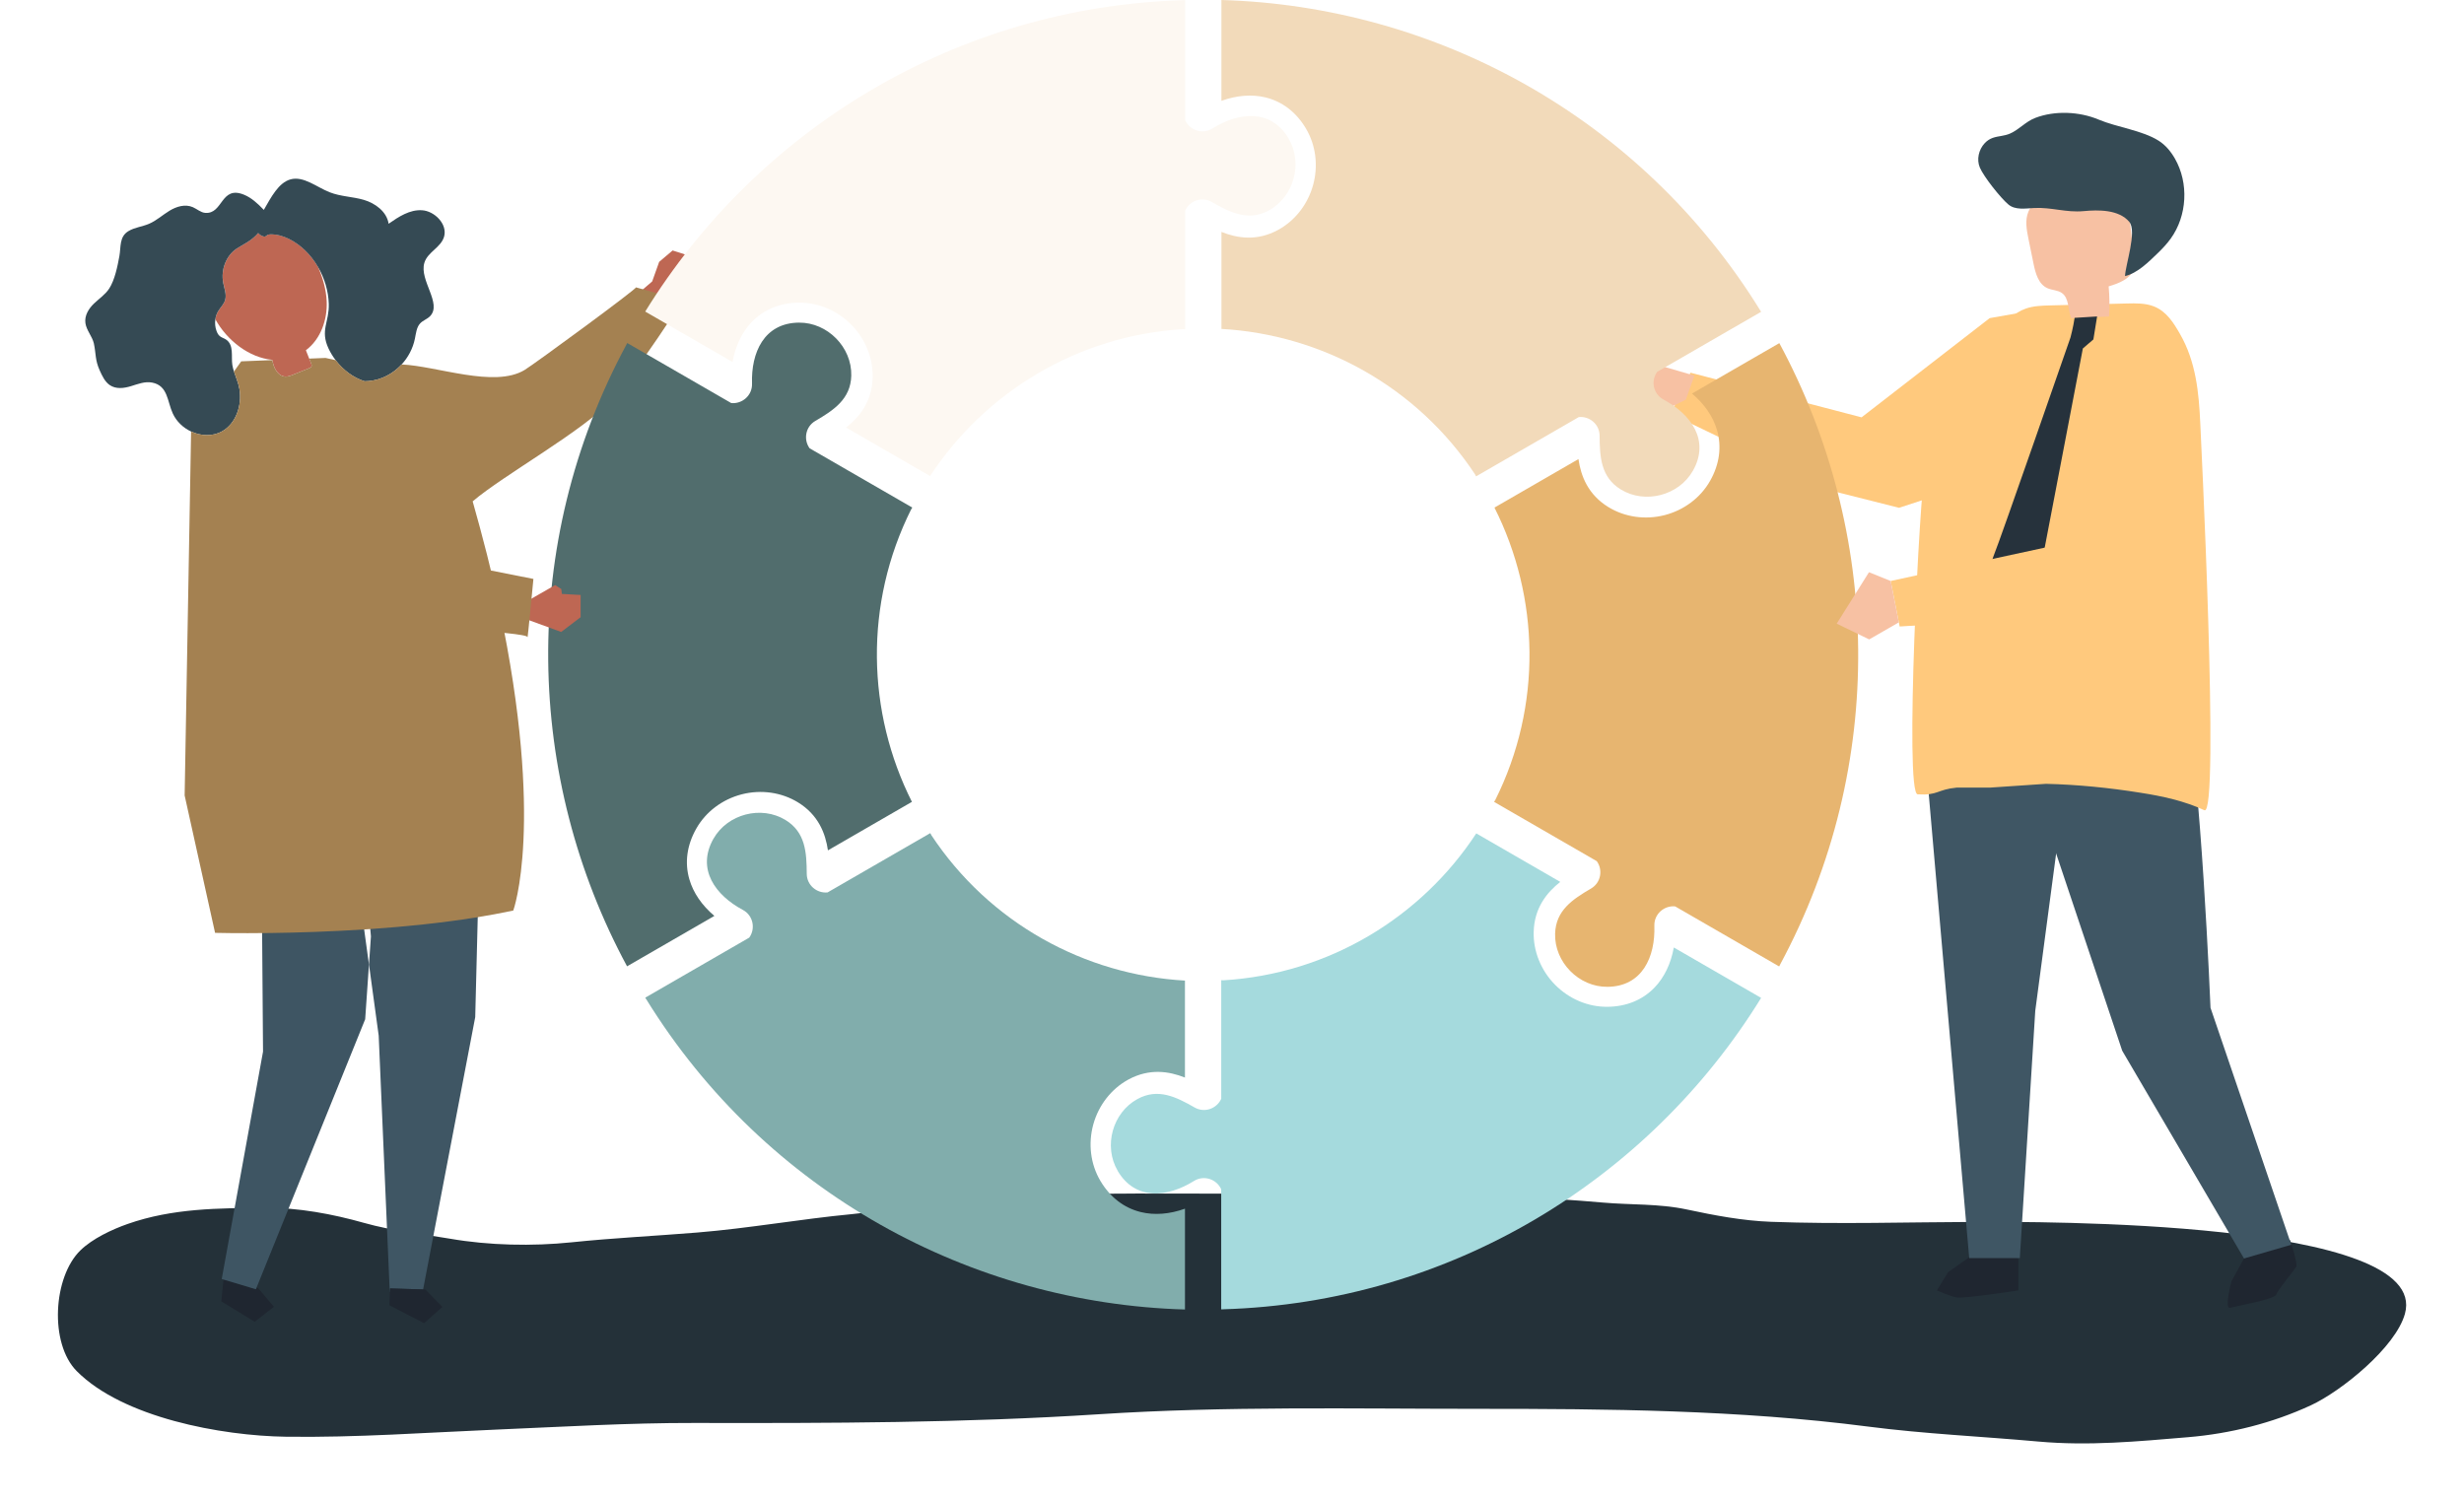 <?xml version="1.0" encoding="UTF-8"?>
<svg id="Layer_2" data-name="Layer 2" xmlns="http://www.w3.org/2000/svg" xmlns:xlink="http://www.w3.org/1999/xlink" viewBox="0 0 1043 635.52">
  <defs>
    <style>
      .cls-1 {
        fill: #f7c1a3;
      }

      .cls-1, .cls-2, .cls-3, .cls-4, .cls-5, .cls-6, .cls-7, .cls-8, .cls-9, .cls-10, .cls-11, .cls-12, .cls-13, .cls-14, .cls-15, .cls-16 {
        stroke-width: 0px;
      }

      .cls-2 {
        fill: #a5dadd;
      }

      .cls-3 {
        fill: #26323c;
      }

      .cls-4 {
        fill: #a48151;
      }

      .cls-5 {
        fill: #516d6d;
      }

      .cls-6 {
        fill: #1f2630;
      }

      .cls-7 {
        fill: #e7b570;
      }

      .cls-8 {
        fill: #354a54;
      }

      .cls-9 {
        fill: #243139;
        filter: url(#drop-shadow-1);
      }

      .cls-10 {
        fill: #ffc97d;
      }

      .cls-11 {
        fill: #81adac;
      }

      .cls-12 {
        fill: #fdf8f2;
      }

      .cls-13 {
        fill: #3e5563;
      }

      .cls-14 {
        fill: #f2daba;
      }

      .cls-15 {
        fill: #be6753;
      }

      .cls-16 {
        fill: #3f5664;
      }
    </style>
    <filter id="drop-shadow-1" filterUnits="userSpaceOnUse">
      <feOffset dx="4" dy="4"/>
      <feGaussianBlur result="blur" stdDeviation="8"/>
      <feFlood flood-color="#000" flood-opacity=".25"/>
      <feComposite in2="blur" operator="in"/>
      <feComposite in="SourceGraphic"/>
    </filter>
  </defs>
  <g id="ABOUT_US">
    <g id="PUZZLE">
      <path class="cls-9" d="M476.54,501.25c-29.11.08-58.22.76-87.28,3.89-10.96,1.18-21.68,3.78-32.66,4.82-21.93,2.09-43.48,5.99-65.49,7.79-17.73,1.45-35.53,2.3-53.2,4.14-16.57,1.72-34.92,1.33-51.36-1.52-12.17-2.11-24.4-3.3-36.37-6.68-13.39-3.79-27.93-6.5-41.88-6.4-19.89.14-39.26.16-58.3,6.84-6.68,2.35-14.86,6.21-19.94,11.14-11.62,11.28-13.19,39.43-1.59,51.13,19.54,19.69,61.23,27.42,88.62,27.79,30.01.4,59.16-1.76,89.21-3.03,27.92-1.18,55.78-2.86,83.75-2.8,57.13.12,114.26,0,171.29-3.7,53.58-3.47,107.29-2.28,160.98-2.28s109.75.42,164.41,7.51c23.82,3.09,48.08,4.17,72.02,6.33,21.44,1.94,42.04-.04,63.39-1.83,17.93-1.5,35.74-5.96,52.03-13.5,12.89-5.97,35.88-24.51,39.83-38.75,11.08-39.93-156.22-38.97-181.91-38.88-28.74.1-57.7,1.02-86.41-.05-12.08-.45-23.98-2.73-35.77-5.24-11.74-2.5-23.57-1.86-35.48-2.91-49.66-4.37-99.42-3.73-149.23-3.73-16.21,0-32.43-.14-48.65-.09Z"/>
      <g>
        <g>
          <path class="cls-15" d="M279.04,110.83l5.67-4.8,7.34,2.34,4.21,6.13-1.92,5.24-5.96,3.46,2.26.6-.41,1.85-9.37,4.27c-2.25-2.35-9.84-4.15-11.05-5.41l6.26-5.38,2.96-8.3Z"/>
          <polygon class="cls-6" points="94.62 541.65 94.4 543.79 93.67 550.89 107.82 559.52 115.98 553.18 109.27 545.32 108.65 544.94 108.32 545.76 94.62 541.65"/>
          <path class="cls-13" d="M153.51,388.71c-16.03,1.05-30.9,1.49-42.59,1.64l.42,54.81-17.48,96.26.76.23,13.7,4.11.33-.82,45.93-113.48,1.6-23.14-2.68-19.6Z"/>
          <path class="cls-16" d="M157.01,396.44l-.82,11.87,4.11,30.09,4.68,108.58h.08s.06-1.57.06-1.57l13.98.43,22.06-115.28,1.19-47.1c-15.15,2.42-31.04,4.01-46.05,5.06l.72,7.92Z"/>
          <polygon class="cls-6" points="180.05 545.87 179.09 545.84 165.11 545.42 165.05 546.99 164.84 552.55 179.52 560.14 187.26 553.23 180.05 545.87"/>
          <path class="cls-15" d="M130.88,151.8c-.47-1.18-.93-2.36-1.4-3.54.04-.03.07-.05.11-.08,6.2-4.7,9.03-12.88,8.69-20.61-.22-5.05-1.63-9.93-3.65-14.58-1.55-2.66-3.45-5.1-5.65-7.19-3.99-3.78-9.39-6.78-14.66-6.6-2.14.07-1.25,1.75-3.84.43-.35-.18-.76-.54-1.17-1-.38.42-.64.71-.71.78-2.49,2.59-5.24,3.83-8.22,5.7-4.53,2.85-6.97,8.9-5.88,14.61.45,2.36,1.44,4.79.87,7.06-.5,1.98-2.08,3.34-3.08,5.06-.59,1-.96,2.14-1.12,3.33,4.96,9.01,14.37,16.26,24.06,17.15,0,.04.02.07.02.11.13.57.26,1.15.42,1.7.71,2.48,2.4,5.11,4.99,5.29,1.18.08,2.33-.37,3.43-.81,2.22-.9,4.44-1.79,6.65-2.69.45-.18.96-.41,1.13-.87.15-.4,0-.84-.17-1.24-.27-.67-.53-1.34-.8-2.01Z"/>
          <path class="cls-8" d="M178.64,89c-5.24-.32-9.88,2.75-14.14,5.72-.76-5.16-5.72-8.71-10.48-10.11-4.76-1.39-9.77-1.38-14.43-3.21-5.6-2.19-11.12-7.03-16.68-5.45-5,1.42-8.13,7.5-11.24,12.9-.08-.09-.16-.17-.25-.26-2.39-2.49-5-4.88-8.09-6.15-9.98-4.12-8.83,8.33-16.5,7.67-1.85-.16-3.42-1.62-5.16-2.39-3.3-1.45-6.97-.3-9.92,1.49-2.95,1.79-5.55,4.22-8.73,5.56-2.82,1.19-6.01,1.48-8.64,3.06-3.95,2.37-3.14,6.66-3.84,10.56-.78,4.32-1.97,10.15-4.3,13.74-1.68,2.59-4.29,4.28-6.48,6.39-2.19,2.11-4.07,5.05-3.6,8.28.44,3.06,2.87,5.55,3.57,8.57.96,4.52.46,6.96,2.48,11.45,1.04,2.31,2.19,4.76,4.21,6.17,2.67,1.85,6.08,1.37,9.01.48,2.93-.89,5.92-2.12,9-1.51,6.68,1.31,6.32,7.91,8.72,13.1,1.6,3.45,4.45,6.07,7.74,7.61,4.22,1.97,9.16,2.13,13.07-.05,5.9-3.29,8.57-10.94,7.38-17.99-.43-2.56-1.52-4.91-2.3-7.36-.29-.92-.55-1.86-.7-2.83-.54-3.41.79-8.41-2.68-10.72-.85-.56-1.86-.79-2.65-1.45-.63-.54-1.04-1.32-1.34-2.11-.6-1.59-.76-3.33-.52-4.97.17-1.19.54-2.33,1.12-3.33,1.01-1.72,2.59-3.08,3.08-5.06.57-2.26-.42-4.7-.87-7.06-1.09-5.71,1.35-11.76,5.88-14.61,2.99-1.88,5.74-3.11,8.22-5.7.07-.08.34-.37.71-.78.41.46.83.82,1.17,1,2.59,1.32,1.7-.35,3.84-.43,5.27-.18,10.67,2.82,14.66,6.6,2.2,2.09,4.1,4.53,5.65,7.19,2.76,4.74,4.39,10.18,4.56,15.6.24,7.75-3.77,11.17-.08,18.98.82,1.73,1.83,3.38,2.99,4.9,3.17,4.17,7.47,7.4,12.23,8.91.54,0,1.08-.02,1.62-.07,2.69-.21,5.29-.98,7.67-2.19,2.38-1.21,4.55-2.85,6.39-4.84,2.76-2.99,4.78-6.74,5.63-10.92.47-2.27.69-4.79,2.18-6.43,1.2-1.32,3.04-1.84,4.27-3.13,5.12-5.38-4.65-15.14-2.45-22.54,1.39-4.67,7.14-6.5,8.39-11.22,1.4-5.28-4.14-10.74-9.38-11.05Z"/>
          <path class="cls-4" d="M288.72,127.01c-1.71-.31-19.54-5.37-19.54-5.37,1.04.16-42.98,32.48-47.14,34.99-12.8,7.72-37.01-1.7-52.03-2.35-1.84,1.99-4.01,3.64-6.39,4.84-2.39,1.21-4.99,1.97-7.67,2.19-.54.04-1.07.07-1.62.07-4.76-1.51-9.06-4.75-12.23-8.91-1.84-.43-3.3-.74-4.29-.95l-6.92.28c.27.67.53,1.34.8,2.01.16.4.32.84.17,1.24-.17.46-.67.69-1.13.87-2.22.9-4.44,1.79-6.65,2.69-1.1.44-2.25.9-3.43.81-2.59-.19-4.28-2.81-4.99-5.29-.16-.56-.29-1.13-.42-1.7l-13.13.53-3.07,4.3c.78,2.45,1.87,4.8,2.3,7.36,1.19,7.05-1.48,14.7-7.38,17.99-3.91,2.18-8.85,2.01-13.07.05l-2.73,154.07,12.88,58.16s9.26.25,23.59.06c11.05-.15,25.12-.56,40.28-1.55.87-.06,1.75-.12,2.63-.18,14.19-.99,29.22-2.5,43.55-4.79,5.53-.88,10.95-1.88,16.18-3,0,0,13.45-36.55-5.88-128.26-3.04-14.41-7.24-30.6-11.31-44.94,12.88-11.05,47.4-30.16,58.68-42.85,12.35-13.9,30.07-42.35,30.46-42.28,0,0-.19-.03-.5-.09Z"/>
        </g>
        <g>
          <polygon class="cls-10" points="872.8 129.28 842.22 134.67 787.99 176.67 715.59 157.77 707.2 175.17 774.52 207.56 803.85 214.96 841.95 202.52 872.8 129.28"/>
          <polygon class="cls-1" points="713.62 169.16 702.3 174.82 694.2 173.91 694.15 171.15 698.9 169.25 683.54 165.92 682.13 158.51 700.54 154.14 717.22 158.99 713.62 169.16"/>
          <g>
            <path class="cls-6" d="M838.91,528.42l-14.28,10.11-4.76,7.73s5.35,2.38,8.33,2.97c2.98.59,26.18-2.97,26.18-2.97v-13.68l-15.47-4.16Z"/>
            <path class="cls-6" d="M949.87,532.73l-5.27,9.59s-3.3,12.11-.44,11.28c2.86-.83,18.78-3.6,19.43-5.64.64-2.05,7.56-10.25,8.37-11.72.81-1.47-2.63-11.34-2.63-11.34l-19.45,7.84Z"/>
            <path class="cls-16" d="M852.21,307.14l46.11,137.64,51.56,87.95,20-5.81-34.18-100.31s-4.13-100.76-10.88-130.4l-72.6,10.93Z"/>
            <polygon class="cls-16" points="815.71 327.91 833.56 532.58 854.98 532.58 861.52 427.87 873.82 335.15 827.01 280.31 815.71 327.91"/>
            <path class="cls-10" d="M815.02,196.94c2.22-10.55,3.09-21.9,8.31-31.74,5.23-9.84,15.09-17.29,22.71-25.65,3.23-3.54,6.67-7.23,11.47-8.92,3.29-1.16,6.92-1.26,10.46-1.35,10.74-.27,21.49-.54,32.23-.81,3.92-.1,7.99-.17,11.56,1.24,5.35,2.12,8.38,7.05,11.02,11.65,6.75,11.74,8,24.77,8.6,38.04-.02.12,8.38,166.71,1.72,163.58-8.3-3.9-17.79-5.97-27.1-7.41-13.13-2.1-26.53-3.44-39.91-3.77l-23.55,1.59h-14.21c-8.53.83-7.83,3.39-16.6,2.86-5.61-.34.75-127.22,3.29-139.31Z"/>
            <g>
              <path class="cls-1" d="M876.74,134.67c5.33-.23,10.66-.46,16-.69.29-4.25.23-8.52-.16-12.76,4.51-1.31,9.74-3.36,10.77-7.94.32-1.44.15-2.94-.02-4.41-.71-6.07-1.41-12.14-2.12-18.21-.24-2.1-.51-4.26-1.54-6.1-1.81-3.24-5.59-4.82-9.2-5.65-9.22-2.13-19.48-.68-27.03,5.02-2.01,1.52-3.86,3.37-4.83,5.69-1.51,3.58-.75,7.66.02,11.46.72,3.51,1.43,7.02,2.15,10.54.82,4.04,2.08,8.65,5.84,10.35,1.99.91,4.41.81,6.19,2.08,3.14,2.25,2.43,7.06,3.93,10.62Z"/>
              <path class="cls-8" d="M847.2,57.54c1.18-.21,2.39-.46,3.62-.99,3.86-1.68,6.57-5.05,10.67-6.63,8.3-3.19,18.7-2.73,26.85.7,7.8,3.28,18.44,4.54,25.42,8.95,2.91,1.84,5.17,4.59,6.88,7.58,5.93,10.37,5.2,24.17-1.79,33.86-1.57,2.17-3.41,4.14-5.33,6-3.98,3.86-8.75,8.64-14,9.86.13-4.63,5.15-18.96,1.81-22.94-4.43-5.28-13.11-5.15-19.34-4.56-7.42.69-13.52-1.69-20.92-1.32-3.77.19-8.03.95-10.92-1.48-3.34-2.8-10.4-11.71-12.08-15.62-1.47-3.42-.49-7.64,2.06-10.35,2.2-2.34,4.57-2.62,7.05-3.06Z"/>
            </g>
          </g>
          <path class="cls-3" d="M863.31,243.4l-13.54,16.74-6.82-20.03c0-1.65.31-3.29.94-4.81,2.82-6.83,32.53-92.42,32.53-92.42,0,0,1.2-4.43,1.75-8.33l9.52-.59-1.57,9.72-4.46,3.83-18.37,95.9Z"/>
        </g>
        <g>
          <path class="cls-12" d="M545.51,58.7c-7.53-12.8-21.22-11.22-32.3-4.32-4.32,2.69-9.66.69-11.54-3.51V.05h-.69l-.06.02c-96.35,2.85-180.35,54.86-227.8,131.82l36.96,21.34c1.22-6.78,3.99-12.61,8.12-16.92,5.07-5.29,11.99-8.13,20.01-8.19,8.22-.08,16.27,3.35,22.2,9.39,5.92,6.02,9.2,14.16,8.99,22.32-.26,10.17-5.59,16.69-11.25,21.16l35.55,20.53c23.24-35.43,62.33-59.52,107.19-62.2l.08.05h.69v-50.19c1.83-4.1,6.97-6.14,11.27-3.68,7.79,4.44,15.46,8.32,24.16,3.59,10.59-5.76,14.51-20,8.4-30.38Z"/>
          <path class="cls-5" d="M338.22,136.57c-14.85.12-20.33,12.77-19.89,25.81.17,5.08-4.24,8.71-8.81,8.24l-44.01-25.41-.34.6v.06c-45.72,84.87-42.67,183.62.26,263.19l36.96-21.34c-5.26-4.45-8.93-9.76-10.59-15.5-2.05-7.04-1.04-14.45,2.91-21.42,4.03-7.16,11.04-12.42,19.23-14.54,8.18-2.11,16.86-.88,23.82,3.38,8.68,5.31,11.66,13.19,12.7,20.33l35.55-20.53c-19.06-37.84-20.38-83.74-.27-123.93l.08-.05.34-.6-43.46-25.09c-2.64-3.63-1.83-9.1,2.45-11.6,7.74-4.52,14.93-9.23,15.19-19.13.31-12.05-10.07-22.56-22.11-22.46Z"/>
          <path class="cls-11" d="M302.01,355.03c-7.32,12.92.89,23.99,12.41,30.13,4.49,2.39,5.43,8.03,2.73,11.75l-44.01,25.41.34.6.05.04c50.64,82.02,137.69,128.76,228.06,131.37v-42.68c-6.48,2.33-12.91,2.85-18.72,1.43-7.12-1.75-13.03-6.32-17.1-13.23-4.18-7.07-5.23-15.77-2.97-23.92,2.26-8.14,7.66-15.04,14.83-18.94,8.94-4.86,17.25-3.5,23.95-.84v-41.05c-42.3-2.41-82.71-24.22-107.46-61.73v-.09s-.34-.6-.34-.6l-43.47,25.09c-4.47.47-8.8-2.97-8.82-7.92-.05-8.97-.52-17.55-8.97-22.72-10.28-6.29-24.58-2.56-30.51,7.91Z"/>
          <path class="cls-2" d="M473.09,495.61c7.53,12.8,21.22,11.22,32.3,4.32,4.32-2.69,9.66-.69,11.54,3.51v50.82h.69l.06-.02c96.35-2.85,180.35-54.86,227.8-131.82l-36.96-21.34c-1.22,6.78-3.99,12.61-8.12,16.92-5.07,5.29-11.99,8.13-20.01,8.19-8.22.08-16.27-3.35-22.2-9.39-5.92-6.02-9.2-14.16-8.99-22.32.26-10.17,5.59-16.69,11.25-21.16l-35.55-20.53c-23.24,35.43-62.33,59.52-107.19,62.2l-.08-.05h-.69v50.19c-1.83,4.1-6.97,6.14-11.27,3.68-7.79-4.44-15.46-8.32-24.16-3.59-10.59,5.76-14.51,20-8.4,30.38Z"/>
          <path class="cls-7" d="M680.39,417.74c14.85-.12,20.33-12.77,19.89-25.81-.17-5.08,4.24-8.71,8.81-8.24l44.01,25.41.34-.6v-.06c45.72-84.87,42.67-183.62-.26-263.19l-36.96,21.34c5.26,4.45,8.93,9.76,10.59,15.5,2.05,7.04,1.04,14.45-2.91,21.42-4.03,7.16-11.04,12.42-19.23,14.54-8.18,2.11-16.86.88-23.82-3.38-8.68-5.31-11.66-13.19-12.7-20.33l-35.55,20.53c19.06,37.84,20.38,83.74.27,123.93l-.08.05-.34.6,43.46,25.09c2.64,3.63,1.83,9.1-2.45,11.6-7.74,4.52-14.93,9.23-15.19,19.13-.31,12.05,10.07,22.56,22.11,22.46Z"/>
          <path class="cls-14" d="M716.6,199.29c7.32-12.92-.89-23.99-12.41-30.13-4.49-2.39-5.43-8.03-2.73-11.75l44.01-25.41-.34-.6-.05-.04C694.44,49.35,607.39,2.61,517.02,0v42.68c6.48-2.33,12.91-2.85,18.72-1.43,7.12,1.75,13.03,6.32,17.1,13.23,4.18,7.07,5.23,15.77,2.97,23.92-2.26,8.14-7.66,15.04-14.83,18.94-8.94,4.86-17.25,3.5-23.95.84v41.05c42.3,2.41,82.71,24.22,107.46,61.73v.09s.34.6.34.6l43.46-25.09c4.47-.47,8.8,2.97,8.82,7.92.05,8.97.52,17.55,8.97,22.72,10.28,6.29,24.58,2.56,30.51-7.91Z"/>
        </g>
        <g>
          <polygon class="cls-10" points="883.31 168.17 885.11 227.58 800.31 245.94 804.12 265.2 897.92 259.36 915.3 243.16 926.94 186.1 883.31 168.17"/>
          <polygon class="cls-1" points="803.77 263.46 791.22 270.67 777.47 264 791.13 242.23 800.31 245.94 803.77 263.46"/>
        </g>
        <g>
          <polygon class="cls-15" points="223.54 254.23 223.28 262.31 237.55 267.51 245.77 261.28 245.78 251.86 237.84 251.42 237.59 249.35 234.99 247.68 223.54 254.23"/>
          <path class="cls-4" d="M181.76,236.36l44.03,8.71s-2.54,26.86-2.51,24.62c.02-2.23-57.82-4.85-57.82-4.85l16.3-28.48Z"/>
        </g>
      </g>
    </g>
  </g>
</svg>